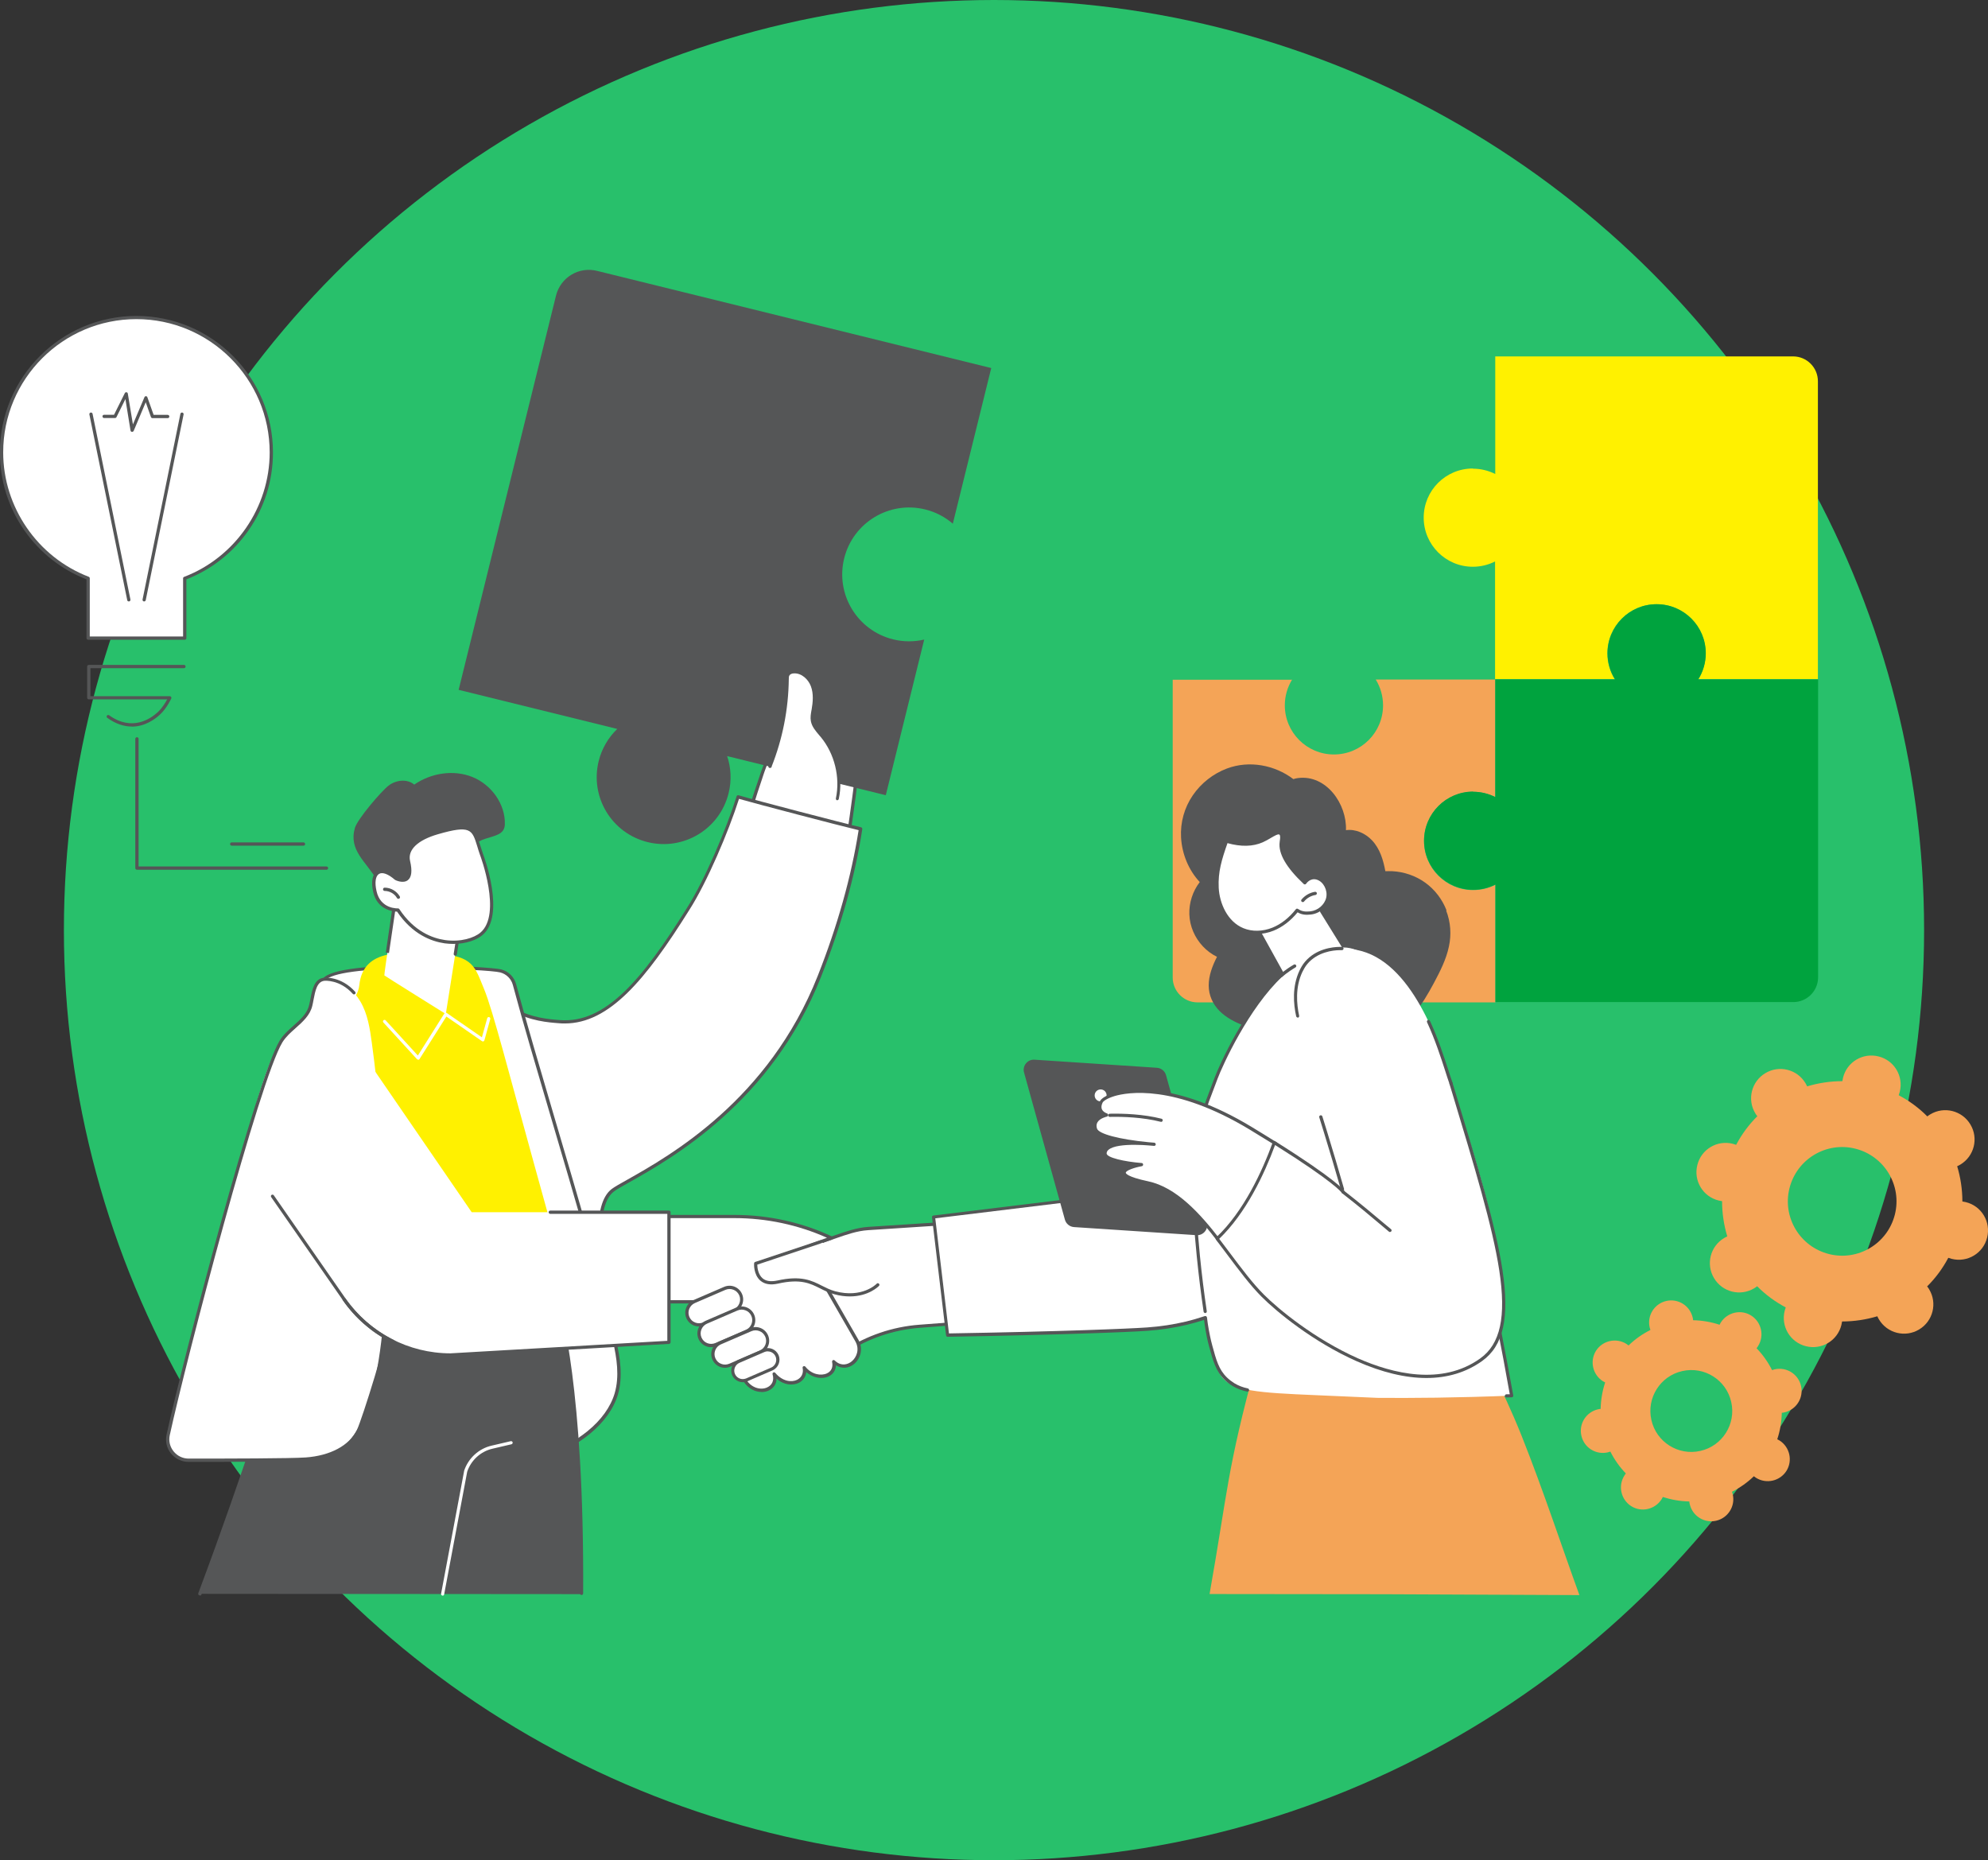 <?xml version="1.0" encoding="UTF-8"?> <svg xmlns="http://www.w3.org/2000/svg" width="280" height="262" viewBox="0 0 280 262" fill="none"><rect x="0" y="0" width="280" height="262" fill="#333333" stroke="none"/><circle cx="140" cy="131" r="131" fill="#28C06B"></circle><g clip-path="url(#clip0_843_6661)"><path d="M207.466 66.013C208.592 66.013 209.65 66.285 210.599 66.759V50.196H252.543C254.483 50.196 256.043 51.77 256.043 53.696V95.64H239.195C239.846 94.582 240.226 93.347 240.226 92.018C240.226 88.206 237.133 85.1 233.308 85.1C229.482 85.1 226.389 88.192 226.389 92.018C226.389 93.347 226.769 94.595 227.42 95.64H210.572V79.077C209.636 79.552 208.565 79.823 207.439 79.823C203.627 79.823 200.521 76.73 200.521 72.904C200.521 69.079 203.613 65.986 207.439 65.986L207.466 66.013Z" fill="#FFF100"></path><path d="M181.991 95.707C181.34 96.766 180.96 98.014 180.96 99.343C180.96 103.155 184.053 106.261 187.878 106.261C191.704 106.261 194.796 103.168 194.796 99.343C194.796 98.014 194.417 96.766 193.765 95.707H210.613V112.271C209.677 111.796 208.606 111.525 207.48 111.525C203.668 111.525 200.562 114.617 200.562 118.443C200.562 122.268 203.654 125.361 207.48 125.361C208.606 125.361 209.664 125.09 210.613 124.615V141.178H168.67C166.73 141.178 165.17 139.605 165.17 137.678V95.735H182.018L181.991 95.707Z" fill="#F4A457"></path><path d="M207.466 111.511C208.592 111.511 209.65 111.782 210.6 112.257V95.694H227.475C226.81 94.636 226.417 93.374 226.417 92.018C226.417 88.206 229.51 85.1 233.335 85.1C237.161 85.1 240.254 88.192 240.254 92.018C240.254 93.374 239.86 94.622 239.195 95.694H256.071V137.638C256.071 139.578 254.497 141.138 252.571 141.138H210.627V124.574C209.691 125.049 208.619 125.321 207.493 125.321C203.682 125.321 200.575 122.228 200.575 118.402C200.575 114.577 203.668 111.484 207.493 111.484L207.466 111.511Z" fill="#00A33E"></path><path d="M170.362 224.509C172.913 210.102 172.818 206.915 176.86 192.156C181.12 191.586 185.989 191.192 191.361 191.247C199.446 191.315 204.655 192.332 210.393 193.58C211.479 195.71 212.889 198.667 214.327 202.262C217.447 210.116 219.93 217.74 222.453 224.658C212.632 224.617 204.682 224.576 194.861 224.536L170.362 224.509Z" fill="#F4A457"></path><path d="M203.733 128.209C203.122 126.649 202.091 125.292 200.735 124.316C199.378 123.339 197.737 122.783 196.082 122.701C195.756 122.688 195.444 122.701 195.119 122.701C194.834 121.141 194.359 119.541 193.247 118.361C192.311 117.37 190.927 116.733 189.571 116.923C189.72 113.26 186.817 109.068 182.815 109.584C182.585 109.611 182.368 109.665 182.164 109.733C179.532 107.739 175.951 107.061 172.804 108.241C170.864 108.973 169.169 110.303 168.002 112.012C166.808 113.748 166.225 115.851 166.347 117.967C166.483 120.287 167.405 122.539 168.979 124.234C167.988 125.523 167.459 127.151 167.514 128.779C167.568 130.461 168.273 132.061 169.413 133.282C169.982 133.893 170.661 134.395 171.407 134.761C170.769 136.009 170.24 137.379 170.24 138.79C170.24 140.187 170.824 141.462 171.814 142.439C172.75 143.348 173.944 143.972 175.164 144.433C176.44 144.908 177.81 145.193 179.166 145.206C179.777 145.206 180.387 145.138 180.984 145.003C182.042 146.739 183.819 148.028 185.759 148.638C189.042 149.656 192.636 148.57 195.349 146.644C198.266 144.582 200.301 141.557 201.956 138.451C202.824 136.823 203.692 135.127 204.072 133.31C204.438 131.627 204.316 129.878 203.692 128.263L203.733 128.209Z" fill="#555657"></path><path d="M185.38 127.137L192.814 139.129L183.522 142.954L176.115 128.982L185.38 127.137Z" fill="white"></path><path d="M190.967 136.376C190.885 136.376 190.818 136.335 190.777 136.267L185.948 128.467C185.88 128.359 185.921 128.223 186.016 128.155C186.124 128.087 186.26 128.128 186.328 128.223L191.157 136.023C191.225 136.132 191.184 136.267 191.089 136.335C191.048 136.362 191.008 136.362 190.967 136.362V136.376Z" fill="#555657"></path><path d="M182.382 140.594C182.3 140.594 182.219 140.554 182.178 140.472L177.295 131.641C177.24 131.533 177.268 131.397 177.376 131.329C177.485 131.275 177.62 131.302 177.688 131.411L182.572 140.242C182.626 140.35 182.599 140.486 182.49 140.554C182.45 140.567 182.422 140.581 182.382 140.581V140.594Z" fill="#555657"></path><path d="M183.791 124.343C183.791 124.343 184.442 123.326 185.555 123.692C186.64 124.045 187.264 125.374 187.02 126.5C186.776 127.626 185.717 128.494 184.578 128.603C183.927 128.671 183.33 128.657 182.706 128.223C181.811 129.362 180.658 130.339 179.315 130.895C177.972 131.438 176.412 131.519 175.055 130.977C172.803 130.054 171.555 127.518 171.433 125.076C171.311 122.648 171.935 120.803 172.749 118.51C175.15 119.229 176.737 118.931 177.795 118.469C178.908 117.981 179.912 117.072 180.359 117.411C180.671 117.642 180.522 118.32 180.481 118.646C180.319 119.772 180.793 121.562 183.805 124.37L183.791 124.343Z" fill="white"></path><path d="M177.022 131.547C176.303 131.547 175.597 131.411 174.96 131.153C172.817 130.271 171.338 127.87 171.202 125.062C171.08 122.499 171.786 120.504 172.532 118.402C172.572 118.293 172.694 118.225 172.803 118.266C174.716 118.836 176.357 118.822 177.687 118.225C178.053 118.063 178.405 117.859 178.745 117.656C179.477 117.222 180.06 116.883 180.481 117.195C180.874 117.479 180.779 118.103 180.712 118.524C180.712 118.565 180.698 118.605 180.698 118.646C180.495 120.07 181.539 121.875 183.777 124.004C184.13 123.624 184.795 123.19 185.636 123.462C186.789 123.841 187.535 125.239 187.25 126.527C186.979 127.721 185.866 128.684 184.605 128.806C184.049 128.861 183.411 128.888 182.76 128.494C181.783 129.688 180.63 130.57 179.396 131.072C178.623 131.384 177.809 131.547 177.022 131.547ZM172.884 118.755C172.07 121.074 171.541 122.797 171.65 125.035C171.758 127.206 172.871 129.81 175.136 130.733C176.357 131.235 177.849 131.207 179.219 130.651C180.427 130.163 181.566 129.268 182.516 128.06C182.584 127.965 182.719 127.952 182.828 128.02C183.357 128.386 183.872 128.427 184.537 128.359C185.609 128.25 186.558 127.436 186.789 126.432C187.019 125.388 186.409 124.194 185.473 123.896C184.537 123.597 183.967 124.452 183.967 124.465C183.927 124.52 183.872 124.56 183.804 124.56C183.737 124.56 183.669 124.56 183.628 124.506C181.159 122.187 180.006 120.192 180.237 118.578C180.237 118.537 180.237 118.497 180.25 118.443C180.291 118.198 180.372 117.683 180.196 117.547C180.02 117.412 179.45 117.751 178.962 118.036C178.622 118.239 178.243 118.456 177.849 118.632C176.466 119.243 174.784 119.284 172.857 118.741L172.884 118.755Z" fill="#555657"></path><path d="M183.492 127.056C183.492 127.056 183.397 127.042 183.342 127.002C183.247 126.92 183.234 126.785 183.315 126.69C183.79 126.12 184.482 125.713 185.214 125.605C185.336 125.591 185.458 125.672 185.472 125.794C185.486 125.917 185.404 126.039 185.282 126.052C184.658 126.147 184.061 126.486 183.668 126.975C183.627 127.029 183.559 127.056 183.492 127.056Z" fill="#555657"></path><path d="M118.191 190.922L119.018 190.366C122.152 188.304 125.747 187.07 129.477 186.785L149.703 185.238L149.73 171.226L122.26 173.016C120.361 173.138 118.476 173.911 116.672 174.508L114.406 175.268L109.428 183.475L118.177 190.909L118.191 190.922Z" fill="white"></path><path d="M118.191 191.152C118.191 191.152 118.082 191.139 118.042 191.098L109.292 183.664C109.211 183.596 109.184 183.474 109.251 183.379L114.23 175.172C114.23 175.172 114.298 175.091 114.352 175.077L116.617 174.318C116.929 174.209 117.241 174.101 117.553 173.992C119.086 173.463 120.66 172.907 122.274 172.798L149.744 171.008C149.744 171.008 149.866 171.021 149.906 171.062C149.947 171.103 149.974 171.171 149.974 171.225L149.947 185.238C149.947 185.36 149.852 185.455 149.744 185.468L129.518 187.015C125.828 187.3 122.247 188.521 119.168 190.555L118.34 191.111C118.34 191.111 118.259 191.152 118.218 191.152H118.191ZM109.726 183.447L118.204 190.65L118.896 190.189C122.043 188.114 125.706 186.866 129.464 186.581L149.472 185.048L149.499 171.483L122.274 173.26C120.728 173.355 119.181 173.897 117.675 174.426C117.363 174.535 117.051 174.643 116.739 174.752L114.555 175.484L109.726 183.447Z" fill="#555657"></path><path d="M189.285 133.446C185.296 133.378 179.301 138.004 176.94 141.246C173.739 145.655 171.433 151.067 170.022 155.123L166.088 167.183L131.456 171.402L133.437 188.033C147.911 187.788 158.532 187.409 161.557 187.192C164.094 187.015 165.952 186.622 166.997 186.378C168.15 186.106 169.1 185.808 169.751 185.591C169.859 186.568 170.076 187.951 170.497 189.565C170.999 191.465 171.351 192.821 171.962 193.744C173.413 195.941 177.374 196.158 185.256 196.497C191.007 196.755 193.883 196.877 193.965 196.877C198.672 196.918 205.102 196.877 212.915 196.565C202.714 139.442 193.558 133.514 189.285 133.446Z" fill="white"></path><path d="M212.185 196.823C212.063 196.823 211.968 196.728 211.954 196.606C211.954 196.484 212.049 196.376 212.171 196.376H212.646C212.049 192.984 211.425 189.715 210.815 186.595C210.788 186.473 210.869 186.351 210.991 186.337C211.113 186.31 211.235 186.392 211.249 186.514C211.873 189.701 212.51 193.079 213.134 196.538C213.134 196.606 213.134 196.674 213.094 196.715C213.053 196.769 212.985 196.796 212.931 196.796L212.185 196.823Z" fill="#555657"></path><path d="M175.693 195.995C175.693 195.995 175.666 195.995 175.653 195.995C174.92 195.846 174.242 195.588 173.604 195.209C173.197 194.964 172.831 194.68 172.492 194.354C171.244 193.133 170.85 191.668 170.294 189.633C170.05 188.724 169.874 187.843 169.806 187.395C169.725 186.907 169.643 186.405 169.589 185.903C168.761 186.174 167.92 186.405 167.079 186.608C165.357 187.015 163.525 187.3 161.599 187.436C158.927 187.626 148.915 188.019 133.465 188.277C133.356 188.277 133.261 188.195 133.248 188.073L131.267 171.442C131.254 171.32 131.335 171.212 131.457 171.198L165.94 166.993L169.833 155.069C170.254 153.97 170.674 152.858 171.081 151.759C171.746 149.969 175.476 141.748 180.319 137.204C180.414 137.122 180.55 137.122 180.631 137.204C180.712 137.299 180.712 137.434 180.631 137.516C175.842 141.992 172.166 150.118 171.502 151.895C171.095 152.994 170.674 154.119 170.254 155.205L166.32 167.251C166.293 167.332 166.225 167.4 166.13 167.4L131.728 171.591L133.655 187.802C148.983 187.544 158.899 187.151 161.558 186.961C163.444 186.825 165.262 186.554 166.957 186.147C167.88 185.93 168.802 185.659 169.697 185.36C169.765 185.333 169.833 185.36 169.887 185.387C169.942 185.428 169.982 185.482 169.996 185.55C170.064 186.133 170.145 186.717 170.254 187.286C170.335 187.734 170.498 188.602 170.742 189.498C171.298 191.532 171.651 192.889 172.817 194.015C173.129 194.313 173.482 194.585 173.848 194.815C174.432 195.168 175.069 195.412 175.748 195.548C175.87 195.575 175.951 195.697 175.924 195.819C175.897 195.928 175.815 195.995 175.707 195.995H175.693Z" fill="#555657"></path><path d="M169.738 184.926C169.629 184.926 169.535 184.844 169.521 184.736C169.141 182.159 168.816 179.527 168.558 176.936C168.205 173.436 167.961 169.868 167.839 166.341C167.839 166.219 167.934 166.111 168.056 166.111C168.178 166.111 168.287 166.206 168.287 166.328C168.422 169.841 168.666 173.395 169.005 176.895C169.263 179.486 169.589 182.104 169.969 184.682C169.982 184.804 169.901 184.912 169.779 184.939H169.752L169.738 184.926Z" fill="#555657"></path><path d="M151.276 172.826L168.517 173.965C169.494 174.033 170.253 173.097 169.982 172.148L164.23 151.434C164.068 150.85 163.552 150.43 162.942 150.389L145.7 149.25C144.724 149.182 143.964 150.118 144.235 151.067L149.987 171.781C150.15 172.365 150.665 172.785 151.276 172.826Z" fill="#555657"></path><path d="M154.464 153.645C154.112 153.957 154.084 154.486 154.383 154.838C154.695 155.191 155.224 155.218 155.577 154.92C155.929 154.608 155.956 154.079 155.658 153.726C155.346 153.373 154.817 153.346 154.464 153.645Z" fill="white"></path><path d="M155.876 157.035C155.876 157.035 154.425 156.615 155.103 155.204C155.713 153.929 163.54 151.27 176.183 158.921C177.472 159.708 178.639 160.413 179.683 161.078C178.489 164.374 175.98 170.845 171.747 174.806C168.912 171.102 165.602 167.44 161.682 166.599C154.75 165.12 160.787 164.021 160.787 164.021C160.787 164.021 155.564 163.614 155.645 162.421C155.754 160.82 159.986 160.969 161.777 161.105C162.265 161.159 162.564 161.173 162.564 161.173C162.564 161.173 162.252 161.132 161.777 161.105C159.796 160.901 154.723 160.277 154.316 159.016C153.814 157.442 155.876 157.049 155.876 157.049V157.035Z" fill="white"></path><path d="M171.747 175.023C171.747 175.023 171.747 175.023 171.733 175.023C171.666 175.023 171.611 174.982 171.571 174.941C168.844 171.387 165.534 167.657 161.641 166.816C158.521 166.151 158.128 165.581 158.128 165.161C158.128 164.686 158.806 164.347 159.484 164.116C157.775 163.899 155.347 163.411 155.414 162.407C155.428 162.095 155.577 161.837 155.835 161.607C156.337 161.172 157.273 160.955 158.304 160.86C156.174 160.481 154.37 159.911 154.112 159.083C153.963 158.622 154.004 158.202 154.221 157.835C154.478 157.401 154.94 157.144 155.292 156.994C155.116 156.859 154.926 156.682 154.818 156.425C154.641 156.045 154.682 155.597 154.913 155.109C155.116 154.688 155.849 154.254 156.866 153.942C158.684 153.4 165.439 152.152 176.305 158.731C177.539 159.477 178.72 160.209 179.805 160.888C179.9 160.942 179.927 161.05 179.9 161.159C179.045 163.533 176.413 170.736 171.91 174.982C171.869 175.023 171.815 175.036 171.761 175.036L171.747 175.023ZM159.782 161.24C158.372 161.24 156.771 161.376 156.12 161.946C155.957 162.081 155.876 162.244 155.862 162.434C155.821 163.044 158.399 163.614 160.8 163.804C160.908 163.804 161.003 163.899 161.003 164.021C161.003 164.13 160.936 164.238 160.813 164.252C159.755 164.442 158.562 164.862 158.562 165.174C158.562 165.228 158.643 165.73 161.722 166.381C165.683 167.223 169.02 170.912 171.761 174.466C175.979 170.383 178.503 163.641 179.398 161.172C178.353 160.521 177.227 159.829 176.061 159.124C165.358 152.64 158.752 153.847 156.974 154.376C155.984 154.675 155.414 155.055 155.292 155.299C155.116 155.665 155.089 155.977 155.197 156.235C155.387 156.655 155.916 156.818 155.916 156.818C156.011 156.845 156.079 156.94 156.079 157.049C156.079 157.157 155.998 157.239 155.903 157.266C155.903 157.266 154.926 157.469 154.573 158.066C154.424 158.324 154.397 158.609 154.506 158.948C154.75 159.707 157.598 160.467 161.777 160.874C162.251 160.915 162.563 160.942 162.577 160.942C162.699 160.955 162.78 161.064 162.78 161.186C162.78 161.308 162.658 161.403 162.536 161.389C162.536 161.389 162.224 161.362 161.736 161.322C161.261 161.281 160.542 161.24 159.769 161.24H159.782Z" fill="#555657"></path><path d="M163.54 157.998C163.54 157.998 163.499 157.998 163.486 157.998C160.963 157.36 158.182 157.265 156.31 157.306C156.188 157.306 156.079 157.211 156.079 157.089C156.079 156.967 156.174 156.858 156.296 156.858C158.209 156.817 161.03 156.912 163.594 157.564C163.716 157.591 163.784 157.713 163.757 157.835C163.73 157.943 163.635 158.011 163.54 158.011V157.998Z" fill="#555657"></path><path d="M180.429 137.623C180.429 137.623 180.307 137.596 180.266 137.555C180.185 137.461 180.185 137.325 180.28 137.243C180.307 137.216 181.08 136.525 182.233 135.86C182.342 135.792 182.478 135.833 182.545 135.941C182.613 136.05 182.573 136.185 182.464 136.253C181.352 136.904 180.592 137.583 180.592 137.583C180.551 137.623 180.497 137.637 180.443 137.637L180.429 137.623Z" fill="#555657"></path><path d="M189.164 167.873C187.048 157.13 184.932 146.372 182.816 135.629C183.345 135.249 183.996 134.856 184.783 134.503C186.289 133.838 187.672 133.635 188.649 133.58C188.649 133.58 190.209 133.526 191.755 133.947C199.365 136.022 203.096 148.122 204.385 152.612C205.266 155.705 210.964 171.292 211.75 181.9C212.103 186.729 210.597 190.107 208.63 191.518C198.429 198.816 182.585 187.244 177.837 182.47C175.775 180.394 173.619 177.301 171.435 174.466C175.667 170.491 178.285 164.224 179.479 160.941C182.707 163.248 185.936 165.567 189.164 167.873Z" fill="white"></path><path d="M189.083 167.725C188.988 167.725 188.893 167.657 188.866 167.562C188.093 164.876 187.292 162.149 186.465 159.477C186.248 158.772 186.031 158.066 185.814 157.374C185.773 157.252 185.841 157.13 185.963 157.089C186.085 157.049 186.207 157.117 186.248 157.239C186.465 157.944 186.682 158.636 186.899 159.341C187.726 162.027 188.527 164.74 189.3 167.44C189.341 167.562 189.259 167.684 189.151 167.725C189.124 167.725 189.11 167.725 189.083 167.725Z" fill="#555657"></path><path d="M200.912 194.082C197.941 194.082 194.645 193.295 191.091 191.722C184.932 188.995 179.764 184.722 177.675 182.619C176.101 181.046 174.514 178.916 172.832 176.678C172.316 175.986 171.787 175.281 171.258 174.589C171.19 174.494 171.204 174.372 171.285 174.29C175.179 170.628 177.783 164.958 179.275 160.847C179.302 160.779 179.343 160.739 179.411 160.712C179.479 160.684 179.547 160.698 179.601 160.739C188.296 166.192 189.314 167.684 189.354 167.738C189.422 167.847 189.395 167.983 189.286 168.05C189.178 168.118 189.042 168.091 188.974 167.983C188.934 167.928 187.889 166.477 179.587 161.268C178.082 165.351 175.518 170.831 171.719 174.48C172.208 175.118 172.696 175.783 173.185 176.42C174.853 178.645 176.427 180.747 177.987 182.307C180.049 184.383 185.176 188.615 191.267 191.315C196.123 193.458 203.069 195.208 208.481 191.328C211.33 189.294 212.157 185.468 211.167 178.943C210.218 172.717 207.694 164.388 204.507 153.834L204.154 152.681C204.113 152.559 204.181 152.437 204.303 152.396C204.425 152.355 204.547 152.423 204.588 152.545L204.941 153.698C208.142 164.266 210.665 172.622 211.615 178.875C212.632 185.59 211.751 189.551 208.739 191.695C206.514 193.282 203.883 194.082 200.898 194.082H200.912Z" fill="#555657"></path><path d="M204.385 152.844C204.29 152.844 204.209 152.789 204.168 152.695C203.978 152.165 203.775 151.541 203.544 150.809C202.947 148.964 202.133 146.441 200.994 143.972C200.94 143.864 200.994 143.728 201.102 143.674C201.211 143.619 201.347 143.674 201.401 143.782C202.554 146.278 203.368 148.815 203.978 150.673C204.209 151.406 204.412 152.03 204.602 152.545C204.643 152.667 204.589 152.789 204.467 152.83C204.44 152.83 204.412 152.83 204.385 152.83V152.844Z" fill="#555657"></path><path d="M182.775 143.307C182.667 143.307 182.586 143.239 182.558 143.131C182.179 141.435 181.962 138.953 183.033 136.687C183.196 136.348 183.454 135.86 183.806 135.453C185.353 133.621 187.7 133.377 188.636 133.364C188.758 133.364 188.88 133.364 189.002 133.364C189.124 133.364 189.232 133.459 189.232 133.594C189.232 133.716 189.138 133.825 189.002 133.825C188.988 133.825 188.975 133.825 188.961 133.825C188.853 133.825 188.744 133.825 188.636 133.825C187.754 133.839 185.57 134.069 184.132 135.765C183.82 136.145 183.576 136.592 183.427 136.904C182.409 139.061 182.626 141.435 182.979 143.063C183.006 143.185 182.925 143.307 182.803 143.334C182.789 143.334 182.775 143.334 182.748 143.334L182.775 143.307Z" fill="#555657"></path><path d="M195.785 173.53C195.785 173.53 195.69 173.517 195.635 173.476C195.391 173.272 195.039 172.974 194.605 172.608C193.289 171.495 191.308 169.827 189.016 168.05C188.921 167.968 188.894 167.833 188.975 167.738C189.056 167.643 189.192 167.616 189.287 167.697C191.579 169.488 193.574 171.156 194.889 172.269C195.323 172.635 195.676 172.933 195.92 173.123C196.015 173.205 196.029 173.34 195.947 173.435C195.907 173.489 195.839 173.517 195.771 173.517L195.785 173.53Z" fill="#555657"></path><path d="M112.603 117.668C108.886 116.718 106.92 114.954 105.875 113.422C106.268 112.16 106.662 110.912 107.096 109.678C107.638 108.118 108.344 105.513 110.446 104.346C111.098 103.98 112.237 106.368 120.851 107.277C120.715 109.149 119.874 115.158 119.589 117.016C117.975 117.776 115.52 118.427 112.59 117.681L112.603 117.668Z" fill="white"></path><path d="M115.208 118.224C114.38 118.224 113.498 118.129 112.549 117.885C108.629 116.881 106.662 114.969 105.698 113.544C105.658 113.49 105.644 113.422 105.671 113.354V113.314C106.065 112.093 106.458 110.818 106.892 109.597C106.946 109.461 106.987 109.298 107.041 109.149C107.57 107.589 108.357 105.242 110.351 104.143C110.663 103.981 110.962 104.143 111.477 104.442C112.59 105.079 114.896 106.409 120.892 107.046C121.014 107.046 121.095 107.169 121.095 107.291C120.959 109.203 120.105 115.281 119.833 117.044C119.833 117.112 119.779 117.18 119.711 117.207C118.626 117.722 117.08 118.224 115.221 118.224H115.208ZM106.133 113.368C107.082 114.724 108.968 116.488 112.671 117.437C115.533 118.17 117.894 117.532 119.399 116.841C119.671 115.009 120.444 109.515 120.62 107.453C114.692 106.802 112.373 105.459 111.247 104.822C110.908 104.632 110.65 104.483 110.568 104.523C108.737 105.541 108.005 107.698 107.476 109.271C107.421 109.434 107.367 109.583 107.326 109.732C106.906 110.926 106.526 112.174 106.146 113.368H106.133Z" fill="#555657"></path><path d="M68.897 140.526C69.466 140.201 71.745 141.896 72.315 142.222C74.757 143.578 77.158 143.782 78.826 143.904C85.148 144.392 90.289 138.627 96.895 128.073C99.432 124.112 102.538 116.76 103.949 112.243C106.092 112.88 118.518 116.136 121.204 116.76C120.105 123.895 118.043 130.841 115.398 137.555C107.218 158.229 89.014 165.622 86.314 167.657C83.615 169.678 84.551 176.854 85.148 180.164C86.314 186.485 79.505 182.836 76.629 181.073C69.398 176.596 74.282 167.06 70.836 159.3C69.114 155.421 69.317 147.675 68.829 143.456C68.761 142.873 68.273 140.906 68.897 140.54V140.526Z" fill="white"></path><path d="M83.249 183.935C81.228 183.935 78.311 182.348 76.521 181.249C72.126 178.536 72.099 173.991 72.071 169.176C72.044 165.893 72.031 162.488 70.647 159.368C69.413 156.574 69.155 151.948 68.938 147.851C68.843 146.223 68.761 144.69 68.626 143.47C68.626 143.375 68.585 143.225 68.558 143.049C68.355 141.869 68.205 140.675 68.802 140.336C69.277 140.065 70.24 140.594 71.868 141.652C72.112 141.815 72.329 141.95 72.451 142.018C74.879 143.361 77.281 143.551 78.868 143.673C85.257 144.161 90.425 138.016 96.719 127.937C99.243 124.004 102.335 116.678 103.746 112.161C103.787 112.039 103.909 111.971 104.031 112.012C106.269 112.677 118.668 115.919 121.273 116.515C121.381 116.543 121.462 116.651 121.449 116.773C120.431 123.42 118.465 130.433 115.629 137.609C108.643 155.244 94.63 163.139 88.635 166.517C87.604 167.1 86.871 167.507 86.478 167.806C83.832 169.786 84.85 177.057 85.406 180.096C85.732 181.832 85.474 182.999 84.66 183.555C84.294 183.813 83.819 183.921 83.29 183.921L83.249 183.935ZM69.006 140.716C68.639 140.933 68.884 142.412 68.978 142.968C69.006 143.144 69.033 143.307 69.046 143.415C69.196 144.65 69.277 146.196 69.358 147.824C69.575 151.88 69.833 156.465 71.04 159.178C72.451 162.38 72.478 165.825 72.505 169.162C72.533 173.842 72.56 178.264 76.751 180.855C80.428 183.134 83.209 183.989 84.362 183.202C85.013 182.755 85.203 181.737 84.918 180.191C84.348 177.071 83.317 169.596 86.166 167.453C86.586 167.141 87.332 166.72 88.377 166.137C94.318 162.786 108.25 154.946 115.168 137.46C117.963 130.379 119.902 123.474 120.933 116.922C118.03 116.231 106.744 113.273 104.085 112.514C102.634 117.072 99.582 124.275 97.072 128.182C90.927 138.003 85.813 144.148 79.546 144.148C79.302 144.148 79.044 144.148 78.8 144.121C77.172 143.999 74.703 143.809 72.194 142.412C72.058 142.344 71.854 142.194 71.583 142.032C71.027 141.665 69.318 140.54 68.992 140.729L69.006 140.716Z" fill="#555657"></path><path d="M70.537 136.728C71.486 136.972 72.219 137.705 72.476 138.654C76.207 152.491 83.396 174.9 86.584 188.9C87.14 191.328 87.52 193.905 86.815 196.306C86.177 198.49 84.672 200.335 82.894 201.76C81.131 203.184 79.096 204.242 77.075 205.287C74.281 198.965 73.48 182.226 71.242 175.687C69.072 169.352 66.901 162.99 65.531 156.425C64.568 151.826 49.388 152.233 49.524 147.539C49.565 146.21 44.79 139.02 45.685 137.922C47.815 135.304 68.705 136.253 70.55 136.728H70.537Z" fill="white"></path><path d="M77.076 205.517C77.076 205.517 77.021 205.517 76.994 205.517C76.94 205.49 76.886 205.449 76.859 205.395C75.326 201.909 74.39 195.357 73.481 189.008C72.735 183.718 72.016 178.726 71.012 175.782C68.882 169.529 66.671 163.072 65.301 156.492C64.867 154.376 61.014 153.332 57.311 152.328C53.147 151.202 49.213 150.13 49.294 147.553C49.308 147.065 48.453 145.423 47.639 143.836C45.984 140.648 44.94 138.505 45.509 137.8C47.761 135.032 68.923 136.09 70.605 136.538C71.623 136.809 72.423 137.596 72.694 138.627C74.118 143.904 76.031 150.388 78.052 157.252C81.389 168.538 84.835 180.218 86.802 188.886C87.331 191.192 87.765 193.892 87.033 196.401C86.436 198.409 85.052 200.335 83.044 201.977C81.254 203.428 79.192 204.5 77.184 205.531C77.157 205.544 77.116 205.558 77.076 205.558V205.517ZM58.939 136.389C58.695 136.389 58.464 136.389 58.22 136.389C51.193 136.429 46.69 137.04 45.849 138.057C45.414 138.586 46.988 141.598 48.032 143.605C49.104 145.667 49.755 146.956 49.742 147.539C49.674 149.764 53.621 150.836 57.433 151.867C61.272 152.911 65.26 153.996 65.749 156.37C67.119 162.922 69.316 169.379 71.446 175.606C72.463 178.59 73.183 183.609 73.928 188.927C74.81 195.113 75.719 201.488 77.171 204.975C79.083 203.984 81.037 202.953 82.732 201.583C84.672 200.01 86.002 198.165 86.571 196.239C87.277 193.824 86.856 191.206 86.341 188.954C84.374 180.299 80.928 168.633 77.591 157.347C75.57 150.483 73.644 143.999 72.233 138.722C72.002 137.854 71.324 137.189 70.456 136.958C69.574 136.728 64.324 136.402 58.912 136.402L58.939 136.389Z" fill="#555657"></path><path d="M28.144 224.467C36.839 201.23 38.562 192.697 42.726 185.277L78.647 184.192C78.647 184.192 82.079 195.058 81.916 224.521L28.144 224.481V224.467Z" fill="#555657"></path><path d="M62.342 224.725C62.342 224.725 62.315 224.725 62.302 224.725C62.18 224.698 62.098 224.589 62.125 224.467L65.367 207.185C65.367 207.185 65.367 207.172 65.367 207.158C65.951 205.381 67.443 204.011 69.261 203.604L71.933 202.98C72.055 202.953 72.177 203.034 72.204 203.143C72.231 203.265 72.15 203.387 72.041 203.414L69.369 204.038C67.701 204.418 66.344 205.666 65.802 207.28L62.559 224.549C62.546 224.657 62.451 224.739 62.342 224.739V224.725Z" fill="white"></path><path d="M28.145 224.698C28.145 224.698 28.09 224.698 28.063 224.684C27.941 224.644 27.887 224.508 27.927 224.399C31.495 214.863 33.869 207.85 35.782 202.22C38.468 194.298 40.082 189.523 42.537 185.169C42.578 185.101 42.646 185.06 42.727 185.06L78.648 183.975C78.743 183.975 78.838 184.029 78.865 184.138C78.906 184.246 82.297 195.261 82.134 224.413C82.134 224.535 82.039 224.644 81.903 224.644C81.781 224.644 81.673 224.535 81.686 224.413C81.836 197.242 78.892 185.888 78.485 184.436L42.876 185.522C40.489 189.808 38.875 194.556 36.229 202.383C34.317 208.013 31.943 215.026 28.375 224.576C28.348 224.671 28.253 224.725 28.158 224.725L28.145 224.698Z" fill="#555657"></path><path d="M47.811 185.331H78.075C79.621 185.331 80.734 183.866 80.327 182.374C79.377 178.956 77.654 172.702 75.335 164.346C71.74 151.391 69.42 142.275 68.159 139.25C66.897 136.225 66.68 134.584 61.553 134.353C56.832 134.136 51.162 133.417 50.605 138.762C50.497 139.793 49.927 140.729 49.1 141.353L45.749 143.835L47.811 185.318V185.331Z" fill="#FFF100"></path><path d="M58.894 149.248C58.894 149.248 58.772 149.221 58.731 149.18L53.997 144.012C53.916 143.917 53.916 143.781 54.011 143.7C54.105 143.618 54.241 143.618 54.322 143.713L58.853 148.664L62.597 142.723C62.597 142.723 62.679 142.628 62.746 142.628C62.801 142.628 62.869 142.628 62.923 142.669L67.874 146.101L68.62 143.415C68.647 143.293 68.783 143.225 68.892 143.252C69.014 143.279 69.082 143.415 69.054 143.523L68.227 146.521C68.213 146.589 68.159 146.643 68.091 146.67C68.023 146.698 67.942 146.684 67.888 146.643L62.869 143.171L59.084 149.166C59.084 149.166 58.989 149.261 58.908 149.275H58.894V149.248Z" fill="white"></path><path d="M87.884 171.333H103.525C108.219 171.333 112.844 172.363 117.09 174.344L113.197 175.782L120.685 188.791C121.947 190.975 119.437 193.485 117.579 191.884C117.538 191.843 117.497 191.802 117.457 191.775C117.918 194.027 114.852 194.61 113.292 192.644C113.713 194.705 110.918 195.736 109.046 193.525C109.724 195.899 106.401 196.835 104.868 194.393C103.254 191.83 98.302 183.351 98.302 183.351H87.586L87.871 171.333H87.884Z" fill="white"></path><path d="M107.255 196.048C106.36 196.048 105.356 195.587 104.691 194.515C103.199 192.128 98.79 184.586 98.193 183.582H87.612C87.612 183.582 87.49 183.555 87.45 183.514C87.409 183.473 87.382 183.405 87.382 183.351L87.667 171.332C87.667 171.21 87.775 171.115 87.897 171.115H103.538C108.232 171.115 112.952 172.16 117.198 174.154C117.28 174.195 117.334 174.276 117.334 174.371C117.334 174.466 117.266 174.547 117.185 174.574L113.549 175.917L120.902 188.696C121.648 189.984 121.159 191.382 120.305 192.101C119.531 192.752 118.555 192.806 117.741 192.291C117.714 192.996 117.347 193.552 116.696 193.864C115.855 194.258 114.567 194.135 113.563 193.254C113.495 193.905 113.115 194.461 112.491 194.773C111.664 195.166 110.443 195.112 109.371 194.176C109.371 194.922 108.951 195.546 108.245 195.858C107.947 195.994 107.608 196.062 107.255 196.062V196.048ZM87.829 183.12H98.315C98.397 183.12 98.465 183.161 98.505 183.229C98.56 183.31 103.47 191.721 105.057 194.258C105.858 195.533 107.174 195.804 108.042 195.411C108.774 195.085 109.059 194.393 108.815 193.566C108.788 193.457 108.828 193.349 108.923 193.308C109.018 193.254 109.127 193.281 109.195 193.362C110.212 194.57 111.474 194.719 112.26 194.339C112.898 194.027 113.196 193.403 113.047 192.67C113.02 192.562 113.074 192.467 113.169 192.426C113.264 192.386 113.373 192.413 113.441 192.494C114.322 193.606 115.652 193.81 116.466 193.43C117.09 193.145 117.361 192.548 117.198 191.816C117.185 191.721 117.225 191.626 117.307 191.572C117.388 191.531 117.497 191.544 117.564 191.612C117.605 191.653 117.646 191.68 117.687 191.721C118.514 192.44 119.409 192.196 119.966 191.734C120.657 191.165 121.105 190.025 120.467 188.913L112.979 175.904C112.979 175.904 112.939 175.782 112.966 175.714C112.993 175.646 113.034 175.605 113.102 175.578L116.479 174.33C112.423 172.512 107.947 171.563 103.497 171.563H88.074L87.802 183.134L87.829 183.12Z" fill="#555657"></path><path d="M103.429 184.598L99.129 186.457C98.26 186.836 97.257 186.43 96.877 185.561C96.497 184.693 96.904 183.689 97.772 183.31L102.072 181.451C102.941 181.071 103.944 181.478 104.324 182.346C104.704 183.215 104.297 184.218 103.429 184.598Z" fill="white"></path><path d="M98.451 186.823C98.207 186.823 97.962 186.783 97.732 186.688C97.257 186.498 96.877 186.131 96.674 185.657C96.253 184.68 96.701 183.54 97.677 183.106L101.978 181.248C102.452 181.044 102.981 181.031 103.456 181.221C103.931 181.411 104.311 181.777 104.514 182.252C104.935 183.228 104.487 184.368 103.51 184.802L99.21 186.66C98.966 186.769 98.708 186.823 98.451 186.823ZM102.751 181.546C102.547 181.546 102.357 181.587 102.168 181.668L97.867 183.527C97.121 183.852 96.769 184.734 97.094 185.48C97.257 185.847 97.542 186.131 97.908 186.267C98.274 186.416 98.681 186.403 99.047 186.253L103.348 184.395C104.094 184.069 104.446 183.188 104.121 182.442C103.958 182.075 103.673 181.791 103.307 181.655C103.131 181.587 102.941 181.546 102.764 181.546H102.751Z" fill="#555657"></path><path d="M105.138 187.516L100.838 189.375C99.969 189.754 98.966 189.347 98.586 188.479C98.206 187.611 98.613 186.607 99.481 186.227L103.781 184.369C104.65 183.989 105.653 184.396 106.033 185.264C106.413 186.133 106.006 187.136 105.138 187.516Z" fill="white"></path><path d="M100.16 189.741C99.915 189.741 99.671 189.7 99.441 189.605C98.966 189.415 98.586 189.049 98.383 188.574C97.962 187.597 98.41 186.458 99.386 186.024L103.687 184.165C104.161 183.962 104.69 183.948 105.165 184.138C105.64 184.328 106.02 184.694 106.223 185.169C106.644 186.146 106.196 187.285 105.219 187.719L100.919 189.578C100.675 189.686 100.417 189.741 100.16 189.741ZM104.46 184.45C104.256 184.45 104.066 184.491 103.876 184.572L99.576 186.431C98.83 186.756 98.478 187.638 98.803 188.384C98.966 188.75 99.251 189.035 99.617 189.171C99.983 189.32 100.39 189.307 100.756 189.157L105.057 187.299C105.803 186.973 106.155 186.092 105.83 185.346C105.667 184.979 105.382 184.694 105.016 184.559C104.84 184.491 104.65 184.45 104.473 184.45H104.46Z" fill="#555657"></path><path d="M107.092 190.419L102.792 192.277C101.924 192.657 100.92 192.25 100.54 191.382C100.16 190.513 100.567 189.51 101.435 189.13L105.735 187.271C106.604 186.892 107.607 187.299 107.987 188.167C108.367 189.035 107.96 190.039 107.092 190.419Z" fill="white"></path><path d="M102.114 192.644C101.87 192.644 101.625 192.603 101.395 192.508C100.92 192.318 100.54 191.952 100.337 191.477C99.916 190.5 100.364 189.361 101.34 188.927L105.641 187.068C106.115 186.865 106.645 186.851 107.119 187.041C107.594 187.231 107.974 187.597 108.177 188.072C108.598 189.049 108.15 190.188 107.174 190.622L102.873 192.481C102.629 192.589 102.371 192.644 102.114 192.644ZM106.414 187.367C106.21 187.367 106.021 187.407 105.831 187.489L101.53 189.347C100.784 189.673 100.432 190.554 100.757 191.301C100.92 191.667 101.205 191.952 101.571 192.087C101.937 192.237 102.344 192.223 102.711 192.074L107.011 190.215C107.757 189.89 108.11 189.008 107.784 188.262C107.621 187.896 107.336 187.611 106.97 187.475C106.794 187.407 106.604 187.367 106.427 187.367H106.414Z" fill="#555657"></path><path d="M108.708 192.806L105.167 194.339C104.448 194.651 103.621 194.312 103.309 193.606C102.997 192.887 103.336 192.06 104.041 191.748L107.582 190.215C108.301 189.903 109.128 190.242 109.44 190.948C109.752 191.667 109.413 192.494 108.708 192.806Z" fill="white"></path><path d="M104.611 194.678C104.408 194.678 104.204 194.637 104.014 194.556C103.607 194.393 103.295 194.081 103.119 193.688C102.766 192.86 103.146 191.897 103.974 191.531L107.514 189.998C107.921 189.821 108.355 189.821 108.762 189.984C109.169 190.147 109.481 190.459 109.657 190.852C110.01 191.68 109.63 192.643 108.803 193.009L105.262 194.542C105.059 194.637 104.828 194.678 104.611 194.678ZM108.152 190.323C107.989 190.323 107.84 190.35 107.677 190.418L104.136 191.951C103.539 192.209 103.255 192.914 103.512 193.511C103.634 193.796 103.865 194.027 104.163 194.149C104.462 194.271 104.774 194.257 105.072 194.149L108.613 192.616C109.21 192.358 109.495 191.653 109.237 191.056C109.115 190.771 108.884 190.54 108.586 190.418C108.45 190.364 108.301 190.337 108.152 190.337V190.323Z" fill="#555657"></path><path d="M115.64 174.873L106.443 177.938C106.443 177.938 106.239 181.289 109.536 180.556C114.162 179.525 115.111 181.397 117.553 182.062C121.541 183.134 123.644 180.95 123.644 180.95L115.64 174.873Z" fill="white"></path><path d="M119.696 182.592C119.031 182.592 118.299 182.51 117.485 182.28C116.739 182.076 116.142 181.778 115.545 181.479C114.121 180.76 112.764 180.069 109.577 180.788C108.532 181.018 107.705 180.883 107.108 180.381C106.117 179.54 106.199 177.993 106.212 177.939C106.212 177.844 106.28 177.763 106.362 177.735L115.559 174.67C115.681 174.629 115.803 174.697 115.844 174.805C115.884 174.927 115.817 175.049 115.708 175.09L106.66 178.115C106.66 178.495 106.755 179.485 107.406 180.041C107.881 180.448 108.573 180.543 109.482 180.353C112.832 179.607 114.324 180.353 115.762 181.086C116.359 181.384 116.915 181.669 117.607 181.859C121.405 182.877 123.4 180.883 123.481 180.801C123.562 180.706 123.712 180.706 123.793 180.801C123.888 180.883 123.888 181.032 123.793 181.113C123.725 181.195 122.328 182.592 119.696 182.592Z" fill="#555657"></path><path d="M40.119 146.127C41.692 144.553 43.239 143.78 43.768 141.609C44.121 140.144 44.188 138.042 45.681 137.92C45.681 137.92 48.692 137.581 50.754 141.053C51.785 142.79 52.097 144.865 52.368 146.859C54.145 159.909 55.502 179.877 53.114 192.818C52.775 194.677 51.392 202.49 47.241 204.484C44.595 205.759 41.245 205.488 38.315 205.488C35.385 205.488 25.007 206.56 24.22 204.498C24.071 204.091 23.583 203.833 23.623 202.816C24.98 196.684 29.863 177.096 33.35 165.091C35.819 156.613 37.663 148.582 40.119 146.127Z" fill="white"></path><path d="M27.408 205.896C27.11 205.896 26.839 205.896 26.554 205.896C25.591 205.896 24.695 205.462 24.085 204.715C23.474 203.969 23.258 202.993 23.461 202.057C25.821 191.218 36.144 151.906 39.386 146.575C39.888 145.747 40.621 145.096 41.34 144.459C42.317 143.59 43.253 142.763 43.538 141.569C43.605 141.312 43.646 141.027 43.714 140.742C43.972 139.372 44.27 137.825 45.654 137.703C45.749 137.703 48.028 137.473 50.022 139.684C50.103 139.779 50.103 139.914 50.008 139.996C49.913 140.077 49.778 140.077 49.696 139.982C47.865 137.934 45.721 138.137 45.708 138.137C44.65 138.232 44.406 139.534 44.161 140.81C44.107 141.108 44.053 141.393 43.985 141.664C43.673 142.994 42.642 143.902 41.652 144.784C40.96 145.395 40.255 146.032 39.78 146.792C36.565 152.082 26.269 191.313 23.909 202.138C23.732 202.952 23.936 203.779 24.451 204.417C24.967 205.055 25.74 205.434 26.567 205.434C31.844 205.434 40.987 205.421 43.049 205.272C46.508 205.027 49.208 203.589 50.266 201.405C50.985 199.94 54.729 187.976 54.688 186.267C54.688 186.145 54.783 186.036 54.905 186.036C55.027 186.036 55.122 186.131 55.136 186.253C55.19 188.084 51.419 200.076 50.673 201.609C49.045 204.96 44.826 205.611 43.076 205.733C41.109 205.868 32.767 205.896 27.408 205.896Z" fill="#555657"></path><path d="M50.66 147.741L66.437 170.734H94.218V189.048L63.588 190.825C63.507 190.825 63.412 190.825 63.33 190.825C57.402 190.784 51.854 187.867 48.463 182.984L39.198 169.676C33.609 161.632 36.783 150.482 45.763 146.602L46.143 146.439C47.771 145.734 49.67 146.29 50.66 147.741Z" fill="white"></path><path d="M55.286 189.129C55.286 189.129 55.218 189.129 55.191 189.102C52.437 187.718 50.05 185.656 48.286 183.119L38.194 168.605C38.126 168.496 38.153 168.36 38.248 168.293C38.357 168.225 38.492 168.252 38.56 168.347L48.653 182.862C50.376 185.33 52.709 187.352 55.395 188.695C55.503 188.749 55.557 188.885 55.49 188.993C55.449 189.074 55.367 189.115 55.286 189.115V189.129Z" fill="#555657"></path><path d="M63.467 191.056C57.403 191.056 51.733 188.085 48.274 183.12C48.206 183.012 48.233 182.876 48.328 182.808C48.437 182.74 48.572 182.767 48.64 182.862C52.018 187.705 57.553 190.608 63.453 190.608L93.989 188.845V170.966H77.507C77.385 170.966 77.276 170.871 77.276 170.735C77.276 170.599 77.371 170.504 77.507 170.504H94.219C94.341 170.504 94.45 170.599 94.45 170.735V189.048C94.45 189.17 94.355 189.265 94.233 189.279L63.467 191.056Z" fill="#555657"></path><path d="M49.985 116.61C50.352 115.349 53.688 111.455 54.719 110.655C55.751 109.855 57.338 109.651 58.341 110.506C60.702 108.878 63.862 108.362 66.535 109.434C69.194 110.506 71.188 113.232 71.106 116.108C71.025 118.984 65.639 116.678 65.843 121.955C65.382 124.451 63.049 126.336 60.553 126.716C58.301 127.069 54.34 126.119 53.024 123.854C51.572 121.358 49.076 119.757 49.985 116.61Z" fill="#555657"></path><path d="M64.662 130.976L62.79 142.818C62.79 142.818 54.203 137.46 54.135 137.379C54.067 137.297 55.6 127.218 55.6 127.218C55.6 127.218 57.581 123.881 64.662 130.976Z" fill="white"></path><path d="M67.811 120.327C67.811 120.327 71.012 128.792 67.811 131.518C65.912 133.133 59.889 133.987 56.05 128.168C56.05 128.168 53.391 128.304 52.78 125.577C52.17 122.85 53.526 121.819 55.738 123.746C55.738 123.746 58.396 125.102 57.528 121.317C57.148 119.676 58.546 118.17 61.625 117.289C67.187 115.688 66.671 117.085 67.824 120.341L67.811 120.327Z" fill="white"></path><path d="M63.849 132.943C63.456 132.943 63.035 132.916 62.614 132.861C60.756 132.59 58.084 131.6 55.927 128.398C55.357 128.385 53.119 128.141 52.563 125.631C52.237 124.18 52.441 123.108 53.132 122.701C53.797 122.308 54.774 122.606 55.859 123.556C56.117 123.678 56.781 123.908 57.148 123.61C57.405 123.406 57.65 122.85 57.297 121.372C56.876 119.54 58.423 117.967 61.556 117.071C66.345 115.688 66.833 116.447 67.634 119.052C67.742 119.418 67.878 119.825 68.027 120.259C68.176 120.639 71.242 128.914 67.959 131.695C67.172 132.373 65.667 132.943 63.849 132.943ZM56.049 127.937C56.13 127.937 56.198 127.978 56.239 128.032C58.314 131.179 60.892 132.142 62.682 132.4C64.893 132.712 66.779 132.102 67.674 131.342C70.726 128.751 67.647 120.49 67.606 120.408C67.444 119.961 67.322 119.54 67.213 119.174C66.494 116.854 66.291 116.163 61.692 117.492C58.83 118.319 57.392 119.69 57.758 121.263C58.084 122.66 57.975 123.542 57.446 123.963C56.768 124.492 55.696 123.963 55.656 123.935C55.642 123.935 55.628 123.922 55.615 123.908C54.679 123.094 53.865 122.796 53.39 123.081C52.888 123.379 52.752 124.288 53.037 125.523C53.594 128.032 55.968 127.951 56.076 127.937H56.049Z" fill="#555657"></path><path d="M56.104 126.594C56.023 126.594 55.955 126.553 55.914 126.485C55.575 125.875 54.87 125.481 54.178 125.481C54.056 125.481 53.947 125.386 53.947 125.251C53.947 125.129 54.042 125.02 54.178 125.02C55.046 125.02 55.873 125.508 56.308 126.254C56.375 126.363 56.335 126.499 56.226 126.566C56.185 126.58 56.158 126.594 56.118 126.594H56.104Z" fill="#555657"></path><path d="M54.786 134.231L54.339 134.164C54.339 134.164 54.868 130.555 55.234 128.086C55.248 127.964 55.37 127.883 55.492 127.896C55.614 127.91 55.695 128.032 55.682 128.154C55.316 130.623 54.786 134.231 54.786 134.231Z" fill="#555657"></path><path d="M64.133 134.598C64.133 134.598 64.106 134.598 64.093 134.598C63.971 134.584 63.889 134.462 63.903 134.34L64.161 132.685C64.174 132.563 64.296 132.482 64.418 132.495C64.54 132.509 64.622 132.631 64.608 132.753L64.35 134.408C64.337 134.516 64.242 134.598 64.133 134.598Z" fill="#555657"></path><path d="M78.311 41.636C78.949 39.072 81.526 37.512 84.09 38.15L139.612 51.837L134.2 73.759C133.115 72.823 131.799 72.117 130.307 71.751C125.247 70.503 120.146 73.596 118.898 78.642C117.65 83.702 120.743 88.802 125.789 90.05C127.282 90.417 128.774 90.403 130.171 90.078L124.759 111.999L102.417 106.492C102.959 108.119 103.068 109.924 102.62 111.714C101.372 116.774 96.272 119.853 91.212 118.605C86.152 117.357 83.073 112.257 84.32 107.197C84.768 105.406 85.691 103.86 86.939 102.666L64.597 97.159L78.311 41.636Z" fill="#555657"></path><path d="M108.453 107.943C110 104.036 110.827 99.858 110.881 95.653C110.881 95.436 110.881 95.219 110.99 95.029C111.153 94.744 111.505 94.622 111.844 94.608C112.997 94.554 114.015 95.476 114.422 96.562C114.829 97.647 114.734 98.841 114.544 99.98C114.463 100.482 114.354 101.011 114.449 101.513C114.598 102.354 115.249 103.005 115.805 103.67C117.8 106.084 118.627 109.435 117.976 112.501L108.48 107.943H108.453Z" fill="white"></path><path d="M117.949 112.718C117.949 112.718 117.921 112.718 117.908 112.718C117.786 112.691 117.704 112.569 117.732 112.447C118.356 109.462 117.542 106.153 115.602 103.806C115.52 103.711 115.439 103.602 115.344 103.507C114.856 102.924 114.34 102.327 114.205 101.554C114.11 101.052 114.205 100.55 114.286 100.062L114.313 99.94C114.489 98.909 114.612 97.715 114.205 96.643C113.852 95.707 112.929 94.798 111.844 94.839C111.532 94.839 111.274 94.961 111.18 95.138C111.098 95.273 111.098 95.463 111.098 95.653C111.044 99.912 110.23 104.063 108.656 108.025C108.616 108.147 108.48 108.201 108.358 108.147C108.236 108.106 108.182 107.97 108.236 107.848C109.782 103.941 110.596 99.845 110.65 95.639C110.65 95.409 110.65 95.138 110.786 94.907C110.962 94.595 111.342 94.391 111.817 94.378C113.187 94.324 114.218 95.422 114.612 96.481C115.046 97.661 114.924 98.922 114.734 100.007L114.706 100.13C114.625 100.577 114.557 101.038 114.625 101.459C114.747 102.11 115.208 102.666 115.67 103.195C115.751 103.304 115.846 103.399 115.927 103.507C117.949 105.963 118.803 109.422 118.138 112.528C118.111 112.637 118.016 112.705 117.921 112.705L117.949 112.718Z" fill="#555657"></path><path d="M254.361 189.606C256.572 190.162 258.81 188.819 259.353 186.608C259.393 186.445 259.421 186.283 259.448 186.12C261.157 186.12 262.825 185.862 264.413 185.387C264.48 185.536 264.548 185.686 264.643 185.835C265.81 187.788 268.347 188.426 270.3 187.246C272.253 186.079 272.891 183.542 271.711 181.589C271.629 181.44 271.521 181.304 271.426 181.182C272.606 180.015 273.61 178.659 274.41 177.153C274.559 177.207 274.722 177.262 274.885 177.302C277.096 177.859 279.334 176.516 279.877 174.304C280.433 172.093 279.09 169.855 276.879 169.312C276.716 169.272 276.554 169.245 276.391 169.217C276.391 167.508 276.133 165.84 275.658 164.253C275.807 164.185 275.957 164.117 276.106 164.022C278.059 162.855 278.697 160.319 277.517 158.365C276.35 156.412 273.813 155.774 271.86 156.954C271.711 157.036 271.575 157.144 271.453 157.239C270.286 156.059 268.93 155.055 267.424 154.255C267.478 154.106 267.533 153.943 267.573 153.78C268.13 151.569 266.787 149.331 264.575 148.788C262.364 148.232 260.126 149.575 259.583 151.786C259.543 151.949 259.516 152.112 259.488 152.274C257.779 152.274 256.111 152.532 254.524 153.007C254.456 152.858 254.388 152.709 254.293 152.559C253.126 150.606 250.59 149.968 248.636 151.149C246.683 152.315 246.045 154.852 247.225 156.805C247.307 156.954 247.415 157.09 247.51 157.212C246.33 158.379 245.326 159.735 244.526 161.241C244.377 161.187 244.214 161.133 244.051 161.092C241.84 160.536 239.602 161.879 239.059 164.09C238.503 166.301 239.846 168.539 242.057 169.082C242.22 169.122 242.383 169.15 242.545 169.177C242.545 170.886 242.803 172.554 243.278 174.142C243.129 174.209 242.98 174.277 242.83 174.372C240.877 175.539 240.239 178.076 241.42 180.029C242.586 181.982 245.123 182.62 247.076 181.44C247.225 181.358 247.361 181.25 247.483 181.155C248.65 182.335 250.006 183.339 251.512 184.139C251.458 184.288 251.404 184.451 251.363 184.614C250.807 186.825 252.15 189.063 254.361 189.606ZM257.603 176.624C253.506 175.593 251.01 171.442 252.041 167.345C253.072 163.249 257.223 160.753 261.32 161.784C265.416 162.815 267.912 166.966 266.882 171.062C265.851 175.159 261.7 177.655 257.603 176.624Z" fill="#F4A457"></path><path d="M241.705 214.186C243.374 213.807 244.432 212.152 244.052 210.47C244.025 210.347 243.984 210.225 243.944 210.103C245.097 209.52 246.128 208.787 247.023 207.919C247.118 208.001 247.226 208.069 247.321 208.136C248.773 209.045 250.686 208.611 251.608 207.173C252.517 205.722 252.083 203.809 250.645 202.887C250.536 202.819 250.428 202.765 250.319 202.71C250.713 201.517 250.93 200.269 250.957 198.98C251.079 198.98 251.201 198.953 251.323 198.926C252.992 198.546 254.05 196.891 253.67 195.209C253.29 193.54 251.635 192.482 249.953 192.862C249.831 192.889 249.709 192.93 249.587 192.97C249.004 191.817 248.271 190.786 247.403 189.891C247.484 189.796 247.552 189.688 247.62 189.579C248.529 188.128 248.095 186.215 246.657 185.293C245.219 184.37 243.293 184.818 242.37 186.256C242.302 186.364 242.248 186.473 242.194 186.581C241 186.188 239.752 185.971 238.463 185.944C238.463 185.822 238.436 185.699 238.409 185.577C238.029 183.909 236.374 182.851 234.692 183.231C233.024 183.61 231.966 185.265 232.345 186.947C232.373 187.07 232.413 187.192 232.454 187.314C231.301 187.897 230.27 188.63 229.375 189.498C229.28 189.416 229.171 189.349 229.076 189.281C227.625 188.372 225.712 188.806 224.79 190.244C223.881 191.695 224.315 193.608 225.753 194.53C225.861 194.598 225.97 194.653 226.078 194.707C225.685 195.901 225.468 197.149 225.441 198.437C225.319 198.437 225.197 198.464 225.074 198.491C223.406 198.871 222.348 200.526 222.728 202.208C223.107 203.89 224.762 204.935 226.445 204.555C226.567 204.528 226.689 204.487 226.811 204.447C227.394 205.6 228.127 206.631 228.995 207.526C228.913 207.621 228.846 207.729 228.778 207.838C227.869 209.289 228.303 211.202 229.741 212.125C231.179 213.047 233.105 212.599 234.028 211.161C234.095 211.053 234.15 210.944 234.204 210.836C235.398 211.229 236.646 211.446 237.934 211.473C237.934 211.595 237.961 211.718 237.989 211.84C238.368 213.508 240.023 214.566 241.705 214.186ZM239.481 204.352C236.374 205.057 233.281 203.104 232.59 199.997C231.884 196.891 233.838 193.798 236.944 193.106C240.05 192.401 243.143 194.354 243.835 197.461C244.541 200.567 242.587 203.66 239.481 204.352Z" fill="#F4A457"></path><path d="M38.214 63.707C38.214 53.221 29.709 44.716 19.223 44.716C8.737 44.716 0.231 53.221 0.231 63.707C0.231 71.806 5.291 78.71 12.427 81.437V89.861H26.032V81.437C33.168 78.697 38.228 71.792 38.228 63.707H38.214Z" fill="white"></path><path d="M26.019 90.105H12.413C12.291 90.105 12.182 90.01 12.182 89.875V81.6C8.655 80.216 5.63 77.842 3.446 74.722C1.181 71.48 -0.013 67.682 -0.013 63.721C0.001 53.113 8.628 44.499 19.223 44.499C29.817 44.499 38.445 53.127 38.445 63.721C38.445 67.682 37.251 71.494 34.986 74.722C32.802 77.842 29.79 80.216 26.25 81.6V89.875C26.25 89.997 26.155 90.105 26.019 90.105ZM12.644 89.644H25.788V81.451C25.788 81.356 25.843 81.274 25.938 81.247C33.141 78.48 37.983 71.44 37.983 63.721C37.983 53.371 29.559 44.947 19.209 44.947C8.859 44.947 0.449 53.371 0.449 63.707C0.449 71.426 5.291 78.466 12.495 81.234C12.576 81.261 12.644 81.356 12.644 81.437V89.631V89.644Z" fill="#555657"></path><path d="M18.557 102.327C17.526 102.327 16.36 102.002 15.111 101.106C15.017 101.039 14.989 100.889 15.057 100.794C15.125 100.699 15.274 100.672 15.369 100.74C18.625 103.073 21.257 101.201 22.233 100.292C22.857 99.709 23.319 98.922 23.549 98.502H12.507C12.385 98.502 12.276 98.407 12.276 98.271V93.876C12.276 93.754 12.371 93.645 12.507 93.645H25.909C26.032 93.645 26.14 93.74 26.14 93.876C26.14 94.012 26.045 94.107 25.909 94.107H12.738V98.054H23.915C23.997 98.054 24.065 98.095 24.105 98.163C24.146 98.231 24.16 98.312 24.119 98.38C24.092 98.434 23.508 99.736 22.545 100.632C21.867 101.269 20.429 102.341 18.557 102.341V102.327Z" fill="#555657"></path><path d="M18.138 84.706C18.03 84.706 17.935 84.638 17.921 84.53L12.59 58.376C12.563 58.254 12.644 58.132 12.767 58.105C12.889 58.078 13.011 58.159 13.038 58.281L18.369 84.435C18.396 84.557 18.315 84.679 18.193 84.706C18.179 84.706 18.166 84.706 18.152 84.706H18.138Z" fill="#555657"></path><path d="M20.296 84.706C20.296 84.706 20.268 84.706 20.255 84.706C20.133 84.679 20.051 84.557 20.078 84.435L25.41 58.281C25.437 58.159 25.559 58.078 25.681 58.105C25.803 58.132 25.884 58.254 25.857 58.376L20.526 84.53C20.499 84.638 20.404 84.706 20.309 84.706H20.296Z" fill="#555657"></path><path d="M18.599 60.818C18.599 60.818 18.585 60.818 18.572 60.818C18.477 60.818 18.396 60.736 18.382 60.628L17.663 56.205L16.401 58.756C16.361 58.837 16.279 58.878 16.198 58.878H14.665C14.543 58.878 14.435 58.783 14.435 58.647C14.435 58.511 14.53 58.417 14.665 58.417H16.062L17.582 55.364C17.622 55.283 17.717 55.229 17.812 55.242C17.907 55.256 17.989 55.337 18.002 55.432L18.721 59.773L20.349 55.934C20.39 55.853 20.471 55.798 20.552 55.798C20.647 55.798 20.729 55.866 20.756 55.948L21.638 58.43H23.618C23.74 58.43 23.849 58.525 23.849 58.661C23.849 58.796 23.754 58.891 23.618 58.891H21.475C21.38 58.891 21.299 58.837 21.258 58.742L20.525 56.653L18.83 60.682C18.789 60.763 18.708 60.818 18.626 60.818H18.599Z" fill="#555657"></path><path d="M45.985 122.498H19.288C19.166 122.498 19.058 122.403 19.058 122.268V104.063C19.058 103.941 19.153 103.833 19.288 103.833C19.424 103.833 19.519 103.927 19.519 104.063V122.037H45.985C46.107 122.037 46.215 122.132 46.215 122.268C46.215 122.403 46.12 122.498 45.985 122.498Z" fill="#555657"></path><path d="M42.742 119.107H32.636C32.514 119.107 32.405 119.012 32.405 118.876C32.405 118.74 32.5 118.646 32.636 118.646H42.742C42.864 118.646 42.973 118.74 42.973 118.876C42.973 119.012 42.878 119.107 42.742 119.107Z" fill="#555657"></path></g><defs><clipPath id="clip0_843_6661"><rect width="280" height="186.725" fill="white" transform="translate(0 38)"></rect></clipPath></defs></svg> 